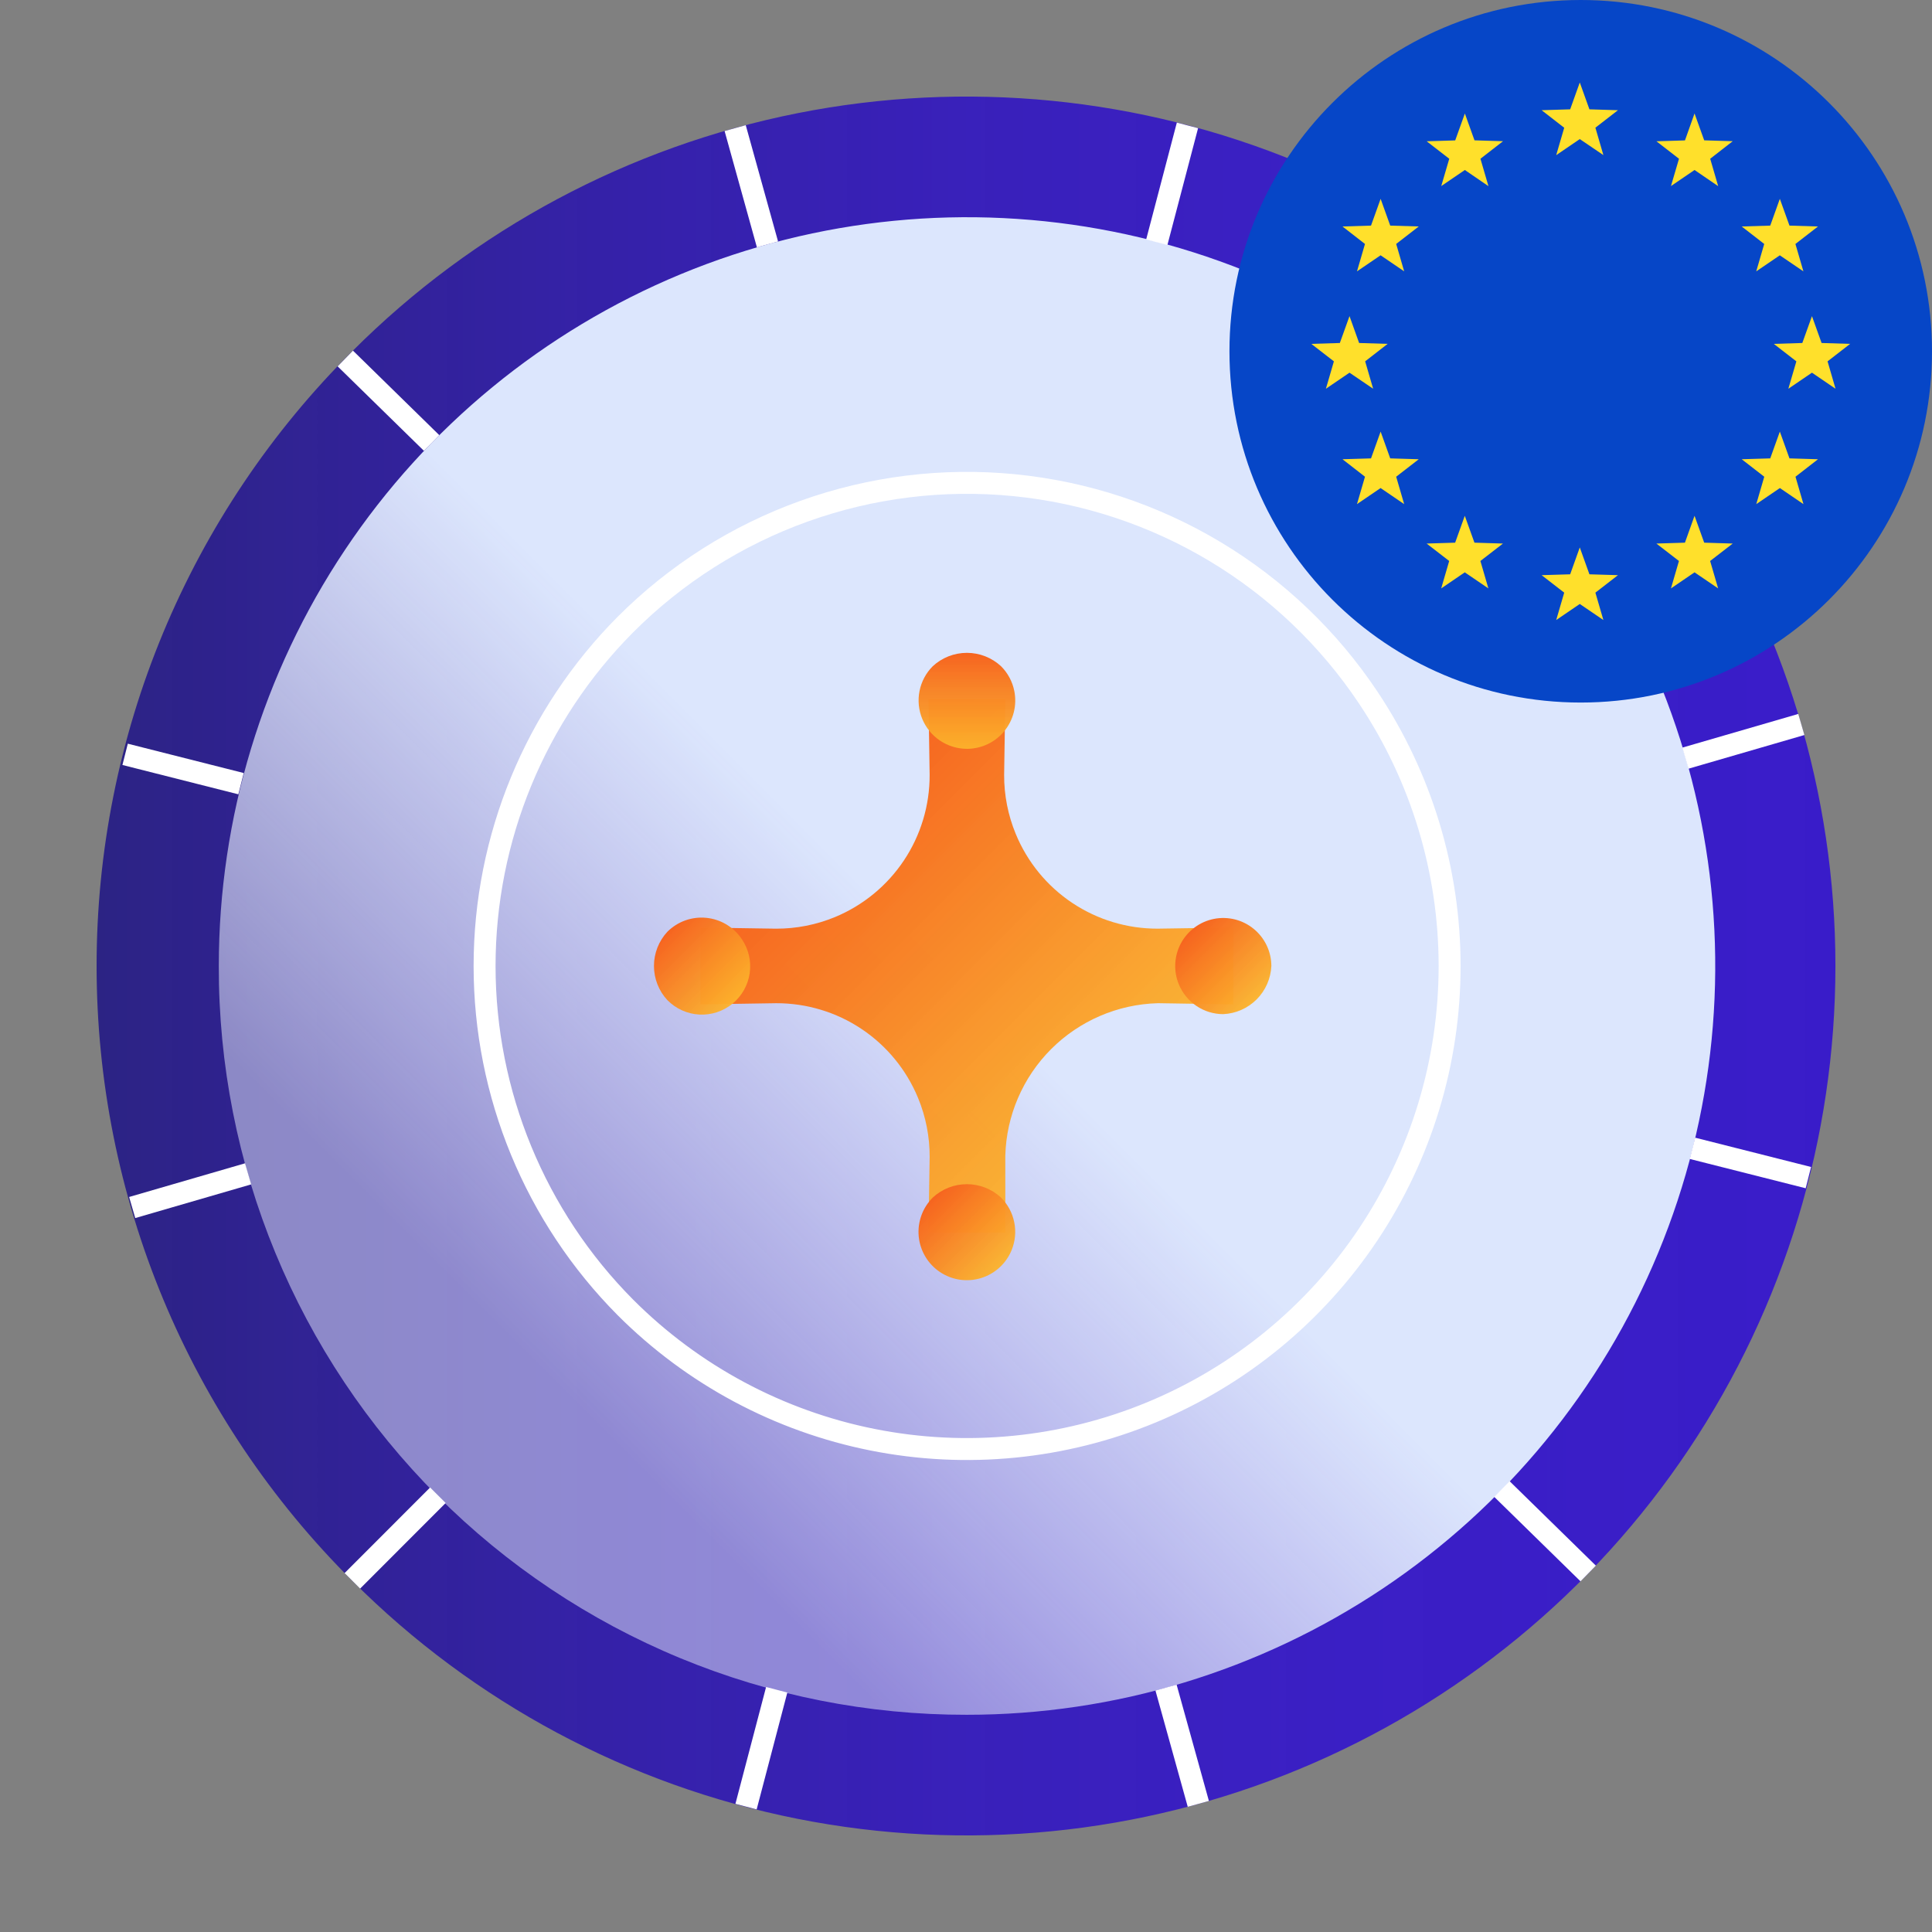 <svg width="88" height="88" viewBox="0 0 88 88" fill="none" xmlns="http://www.w3.org/2000/svg">
<rect x="0" y="0" width="88" height="88" fill="#808080" stroke="none"/>
<path d="M16.05 72.005C21.582 77.542 28.633 81.313 36.309 82.841C43.986 84.368 51.943 83.583 59.173 80.585C66.405 77.586 72.585 72.51 76.932 65.999C81.28 59.486 83.601 51.831 83.601 43.999C83.601 36.168 81.28 28.513 76.932 22C72.585 15.489 66.405 10.413 59.173 7.415C51.943 4.417 43.986 3.632 36.309 5.159C28.633 6.687 21.582 10.458 16.05 15.995C12.357 19.664 9.427 24.027 7.427 28.834C5.428 33.64 4.399 38.794 4.4 44C4.4 49.205 5.43 54.359 7.429 59.166C9.428 63.972 12.358 68.335 16.05 72.005V72.005Z" fill="url(#paint0_linear_3401_11448)"/>
<path d="M44.034 78.106C50.776 78.108 57.366 76.109 62.972 72.364C68.579 68.617 72.95 63.291 75.53 57.06C78.111 50.828 78.787 43.971 77.474 37.355C76.16 30.739 72.915 24.661 68.149 19.888C63.386 15.117 57.313 11.867 50.701 10.55C44.089 9.233 37.235 9.908 31.007 12.489C24.778 15.072 19.454 19.443 15.71 25.051C11.965 30.661 9.966 37.255 9.966 44C9.956 48.48 10.831 52.918 12.539 57.059C14.247 61.2 16.756 64.964 19.921 68.134C23.086 71.302 26.845 73.814 30.983 75.525C35.121 77.236 39.556 78.113 44.034 78.106Z" fill="url(#paint1_linear_3401_11448)"/>
<path d="M28.49 59.555C31.564 62.632 35.481 64.728 39.747 65.578C44.012 66.428 48.434 65.993 52.452 64.329C56.471 62.664 59.906 59.843 62.322 56.225C64.738 52.606 66.028 48.352 66.028 44C66.028 39.648 64.738 35.394 62.322 31.775C60.517 29.069 58.134 26.797 55.346 25.124C52.557 23.451 49.431 22.418 46.194 22.099C42.958 21.781 39.691 22.184 36.629 23.282C33.568 24.379 30.788 26.142 28.49 28.444C24.379 32.577 22.072 38.17 22.072 43.999C22.072 49.829 24.379 55.422 28.49 59.555V59.555V59.555Z" stroke="white" stroke-miterlimit="10"/>
<path d="M52.733 45.694L56.178 45.748V42.248L52.733 42.299C51.348 42.304 49.993 41.895 48.841 41.127C47.689 40.358 46.792 39.263 46.265 37.982C45.914 37.131 45.734 36.219 45.737 35.299L45.79 31.852H42.292L42.344 35.299C42.348 36.684 41.94 38.04 41.172 39.192C40.403 40.345 39.309 41.243 38.029 41.773C37.179 42.123 36.269 42.303 35.35 42.3L31.903 42.248V45.748L35.35 45.695C36.735 45.691 38.09 46.099 39.242 46.868C40.394 47.637 41.291 48.733 41.818 50.014C42.169 50.864 42.348 51.776 42.344 52.696L42.292 56.143H45.79V52.643C45.839 50.816 46.586 49.078 47.877 47.786C49.169 46.494 50.907 45.745 52.733 45.695V45.694Z" fill="url(#paint2_linear_3401_11448)"/>
<path d="M76.768 34.533L82.048 32.999M68.123 19.893L72.019 15.995L68.123 19.893ZM19.945 68.106L16.05 72.005L19.945 68.106ZM52.69 11.033L54.087 5.711L52.69 11.033ZM35.378 76.967L33.981 82.289L35.378 76.967ZM34.958 11.132L33.486 5.835L34.958 11.132ZM53.111 76.868L54.582 82.164L53.111 76.868ZM19.66 20.178L15.728 16.329L19.66 20.178ZM68.409 67.822L72.34 71.67L68.409 67.822ZM10.979 35.695L5.699 34.359L10.979 35.695ZM77.089 52.304L82.369 53.639L77.089 52.304ZM11.301 53.467L6.021 55.001L11.301 53.467Z" stroke="white"/>
<path d="M42.484 30.347C42.177 30.655 41.968 31.047 41.883 31.474C41.798 31.902 41.842 32.344 42.008 32.746C42.175 33.149 42.457 33.493 42.818 33.735C43.18 33.977 43.605 34.107 44.041 34.108C44.367 34.108 44.688 34.036 44.983 33.897C45.278 33.758 45.538 33.555 45.744 33.303C45.951 33.051 46.099 32.756 46.178 32.44C46.257 32.124 46.264 31.794 46.2 31.474C46.115 31.047 45.905 30.655 45.597 30.347C45.174 29.954 44.618 29.736 44.041 29.736C43.463 29.736 42.907 29.954 42.484 30.347V30.347Z" fill="url(#paint3_linear_3401_11448)"/>
<path d="M30.399 45.555C30.785 45.948 31.303 46.182 31.852 46.212C32.401 46.241 32.941 46.064 33.366 45.715C33.791 45.366 34.07 44.87 34.148 44.326C34.226 43.781 34.097 43.227 33.786 42.773C33.605 42.503 33.367 42.276 33.087 42.108C32.808 41.941 32.495 41.838 32.171 41.806C31.847 41.774 31.52 41.814 31.213 41.924C30.907 42.034 30.629 42.21 30.398 42.44C30.005 42.864 29.787 43.42 29.787 43.998C29.787 44.575 30.005 45.132 30.398 45.555H30.399Z" fill="url(#paint4_linear_3401_11448)"/>
<path d="M57.909 43.998C57.908 43.674 57.835 43.355 57.696 43.063C57.557 42.771 57.355 42.513 57.105 42.309C56.855 42.104 56.562 41.957 56.249 41.878C55.935 41.8 55.608 41.792 55.291 41.855C54.973 41.918 54.674 42.051 54.414 42.244C54.154 42.437 53.94 42.685 53.788 42.97C53.635 43.255 53.548 43.571 53.532 43.894C53.516 44.218 53.572 44.54 53.696 44.839C53.861 45.239 54.141 45.581 54.5 45.822C54.859 46.063 55.282 46.192 55.714 46.193C56.288 46.168 56.832 45.928 57.238 45.522C57.644 45.115 57.883 44.572 57.909 43.998V43.998Z" fill="url(#paint5_linear_3401_11448)"/>
<path d="M42.493 54.541C42.26 54.771 42.082 55.049 41.97 55.356C41.858 55.663 41.816 55.99 41.846 56.316C41.877 56.641 41.98 56.955 42.147 57.236C42.314 57.517 42.541 57.757 42.812 57.938C43.084 58.12 43.392 58.24 43.715 58.288C44.038 58.336 44.368 58.311 44.68 58.216C44.993 58.121 45.28 57.958 45.522 57.738C45.763 57.518 45.953 57.247 46.077 56.945C46.242 56.541 46.285 56.097 46.197 55.669C46.111 55.241 45.898 54.849 45.588 54.541C45.166 54.153 44.614 53.938 44.041 53.938C43.467 53.938 42.915 54.153 42.493 54.541V54.541Z" fill="url(#paint6_linear_3401_11448)"/>
<path d="M72 32C80.837 32 88 24.837 88 16C88 7.163 80.837 0 72 0C63.163 0 56 7.163 56 16C56 24.837 63.163 32 72 32Z" fill="#0646C7"/>
<path fill-rule="evenodd" clip-rule="evenodd" d="M66.722 5.168L67.161 6.392L68.461 6.432L67.432 7.231L67.797 8.479L66.722 7.743L65.647 8.475L66.012 7.231L64.983 6.435L66.283 6.395L66.722 5.172V5.168ZM77.184 23.494L77.624 24.718L78.923 24.758L77.894 25.552L78.259 26.801L77.184 26.069L76.11 26.801L76.474 25.552L75.446 24.758L76.746 24.718L77.184 23.494ZM66.719 23.494L67.159 24.718L68.458 24.758L67.43 25.552L67.794 26.801L66.719 26.069L65.645 26.801L66.009 25.552L64.981 24.758L66.28 24.718L66.719 23.494V23.494ZM77.184 5.168L77.624 6.392L78.923 6.432L77.897 7.231L78.261 8.479L77.184 7.743L76.11 8.475L76.476 7.231L75.448 6.435L76.748 6.395L77.184 5.168ZM81.068 19.655L81.508 20.879L82.807 20.918L81.782 21.714L82.145 22.962L81.071 22.23L79.996 22.962L80.36 21.714L79.333 20.918L80.632 20.879L81.071 19.655H81.068ZM81.068 9.053L81.508 10.276L82.807 10.316L81.779 11.112L82.143 12.36L81.068 11.629L79.994 12.36L80.358 11.112L79.333 10.316L80.632 10.276L81.071 9.053H81.068ZM62.884 19.655L63.323 20.879L64.622 20.918L63.594 21.714L63.958 22.962L62.884 22.23L61.809 22.962L62.173 21.714L61.149 20.918L62.448 20.879L62.887 19.655H62.884ZM82.532 14.4L82.971 15.623L84.27 15.663L83.243 16.459L83.606 17.707L82.532 16.975L81.457 17.707L81.822 16.459L80.794 15.663L82.093 15.623L82.533 14.399L82.532 14.4ZM61.468 14.399L61.906 15.623L63.205 15.663L62.181 16.458L62.545 17.707L61.468 16.975L60.393 17.707L60.757 16.459L59.729 15.663L61.028 15.623L61.468 14.399ZM62.884 9.053L63.323 10.276L64.622 10.315L63.594 11.111L63.958 12.359L62.884 11.628L61.809 12.36L62.173 11.112L61.149 10.316L62.448 10.276L62.887 9.053L62.884 9.053ZM71.957 24.935L72.396 26.159L73.696 26.198L72.668 26.994L73.032 28.242L71.957 27.51L70.883 28.242L71.248 26.994L70.219 26.198L71.519 26.159L71.957 24.935ZM71.957 3.757L72.396 4.98L73.696 5.02L72.668 5.816L73.032 7.064L71.957 6.335L70.883 7.067L71.248 5.819L70.219 5.02L71.519 4.98L71.957 3.757Z" fill="#FFE02B"/>
<defs>
<linearGradient id="paint0_linear_3401_11448" x1="4.401" y1="44" x2="83.668" y2="44" gradientUnits="userSpaceOnUse">
<stop stop-color="#221884" stop-opacity="0.9"/>
<stop offset="0.11" stop-color="#281994" stop-opacity="0.91"/>
<stop offset="0.3" stop-color="#2F1AAC" stop-opacity="0.93"/>
<stop offset="0.5" stop-color="#351BBD" stop-opacity="0.95"/>
<stop offset="0.72" stop-color="#381CC7" stop-opacity="0.97"/>
<stop offset="1" stop-color="#391CC9"/>
</linearGradient>
<linearGradient id="paint1_linear_3401_11448" x1="19.837" y1="68.212" x2="68.183" y2="19.901" gradientUnits="userSpaceOnUse">
<stop offset="0.11" stop-color="#EAF0FD" stop-opacity="0.5"/>
<stop offset="0.49" stop-color="#DCE6FD"/>
</linearGradient>
<linearGradient id="paint2_linear_3401_11448" x1="37.097" y1="37.091" x2="50.994" y2="50.977" gradientUnits="userSpaceOnUse">
<stop stop-color="#F66420"/>
<stop offset="1" stop-color="#FCB32B" stop-opacity="0.95"/>
</linearGradient>
<linearGradient id="paint3_linear_3401_11448" x1="44.035" y1="29.744" x2="44.035" y2="34.113" gradientUnits="userSpaceOnUse">
<stop stop-color="#F66420"/>
<stop offset="1" stop-color="#FCB32B" stop-opacity="0.95"/>
</linearGradient>
<linearGradient id="paint4_linear_3401_11448" x1="30.399" y1="42.44" x2="33.515" y2="45.553" gradientUnits="userSpaceOnUse">
<stop stop-color="#F66420"/>
<stop offset="1" stop-color="#FCB32B" stop-opacity="0.95"/>
</linearGradient>
<linearGradient id="paint5_linear_3401_11448" x1="54.172" y1="42.455" x2="57.24" y2="45.52" gradientUnits="userSpaceOnUse">
<stop stop-color="#F66420"/>
<stop offset="1" stop-color="#FCB32B" stop-opacity="0.95"/>
</linearGradient>
<linearGradient id="paint6_linear_3401_11448" x1="42.484" y1="54.551" x2="45.599" y2="57.663" gradientUnits="userSpaceOnUse">
<stop stop-color="#F66420"/>
<stop offset="1" stop-color="#FCB32B" stop-opacity="0.95"/>
</linearGradient>
</defs>
</svg>
